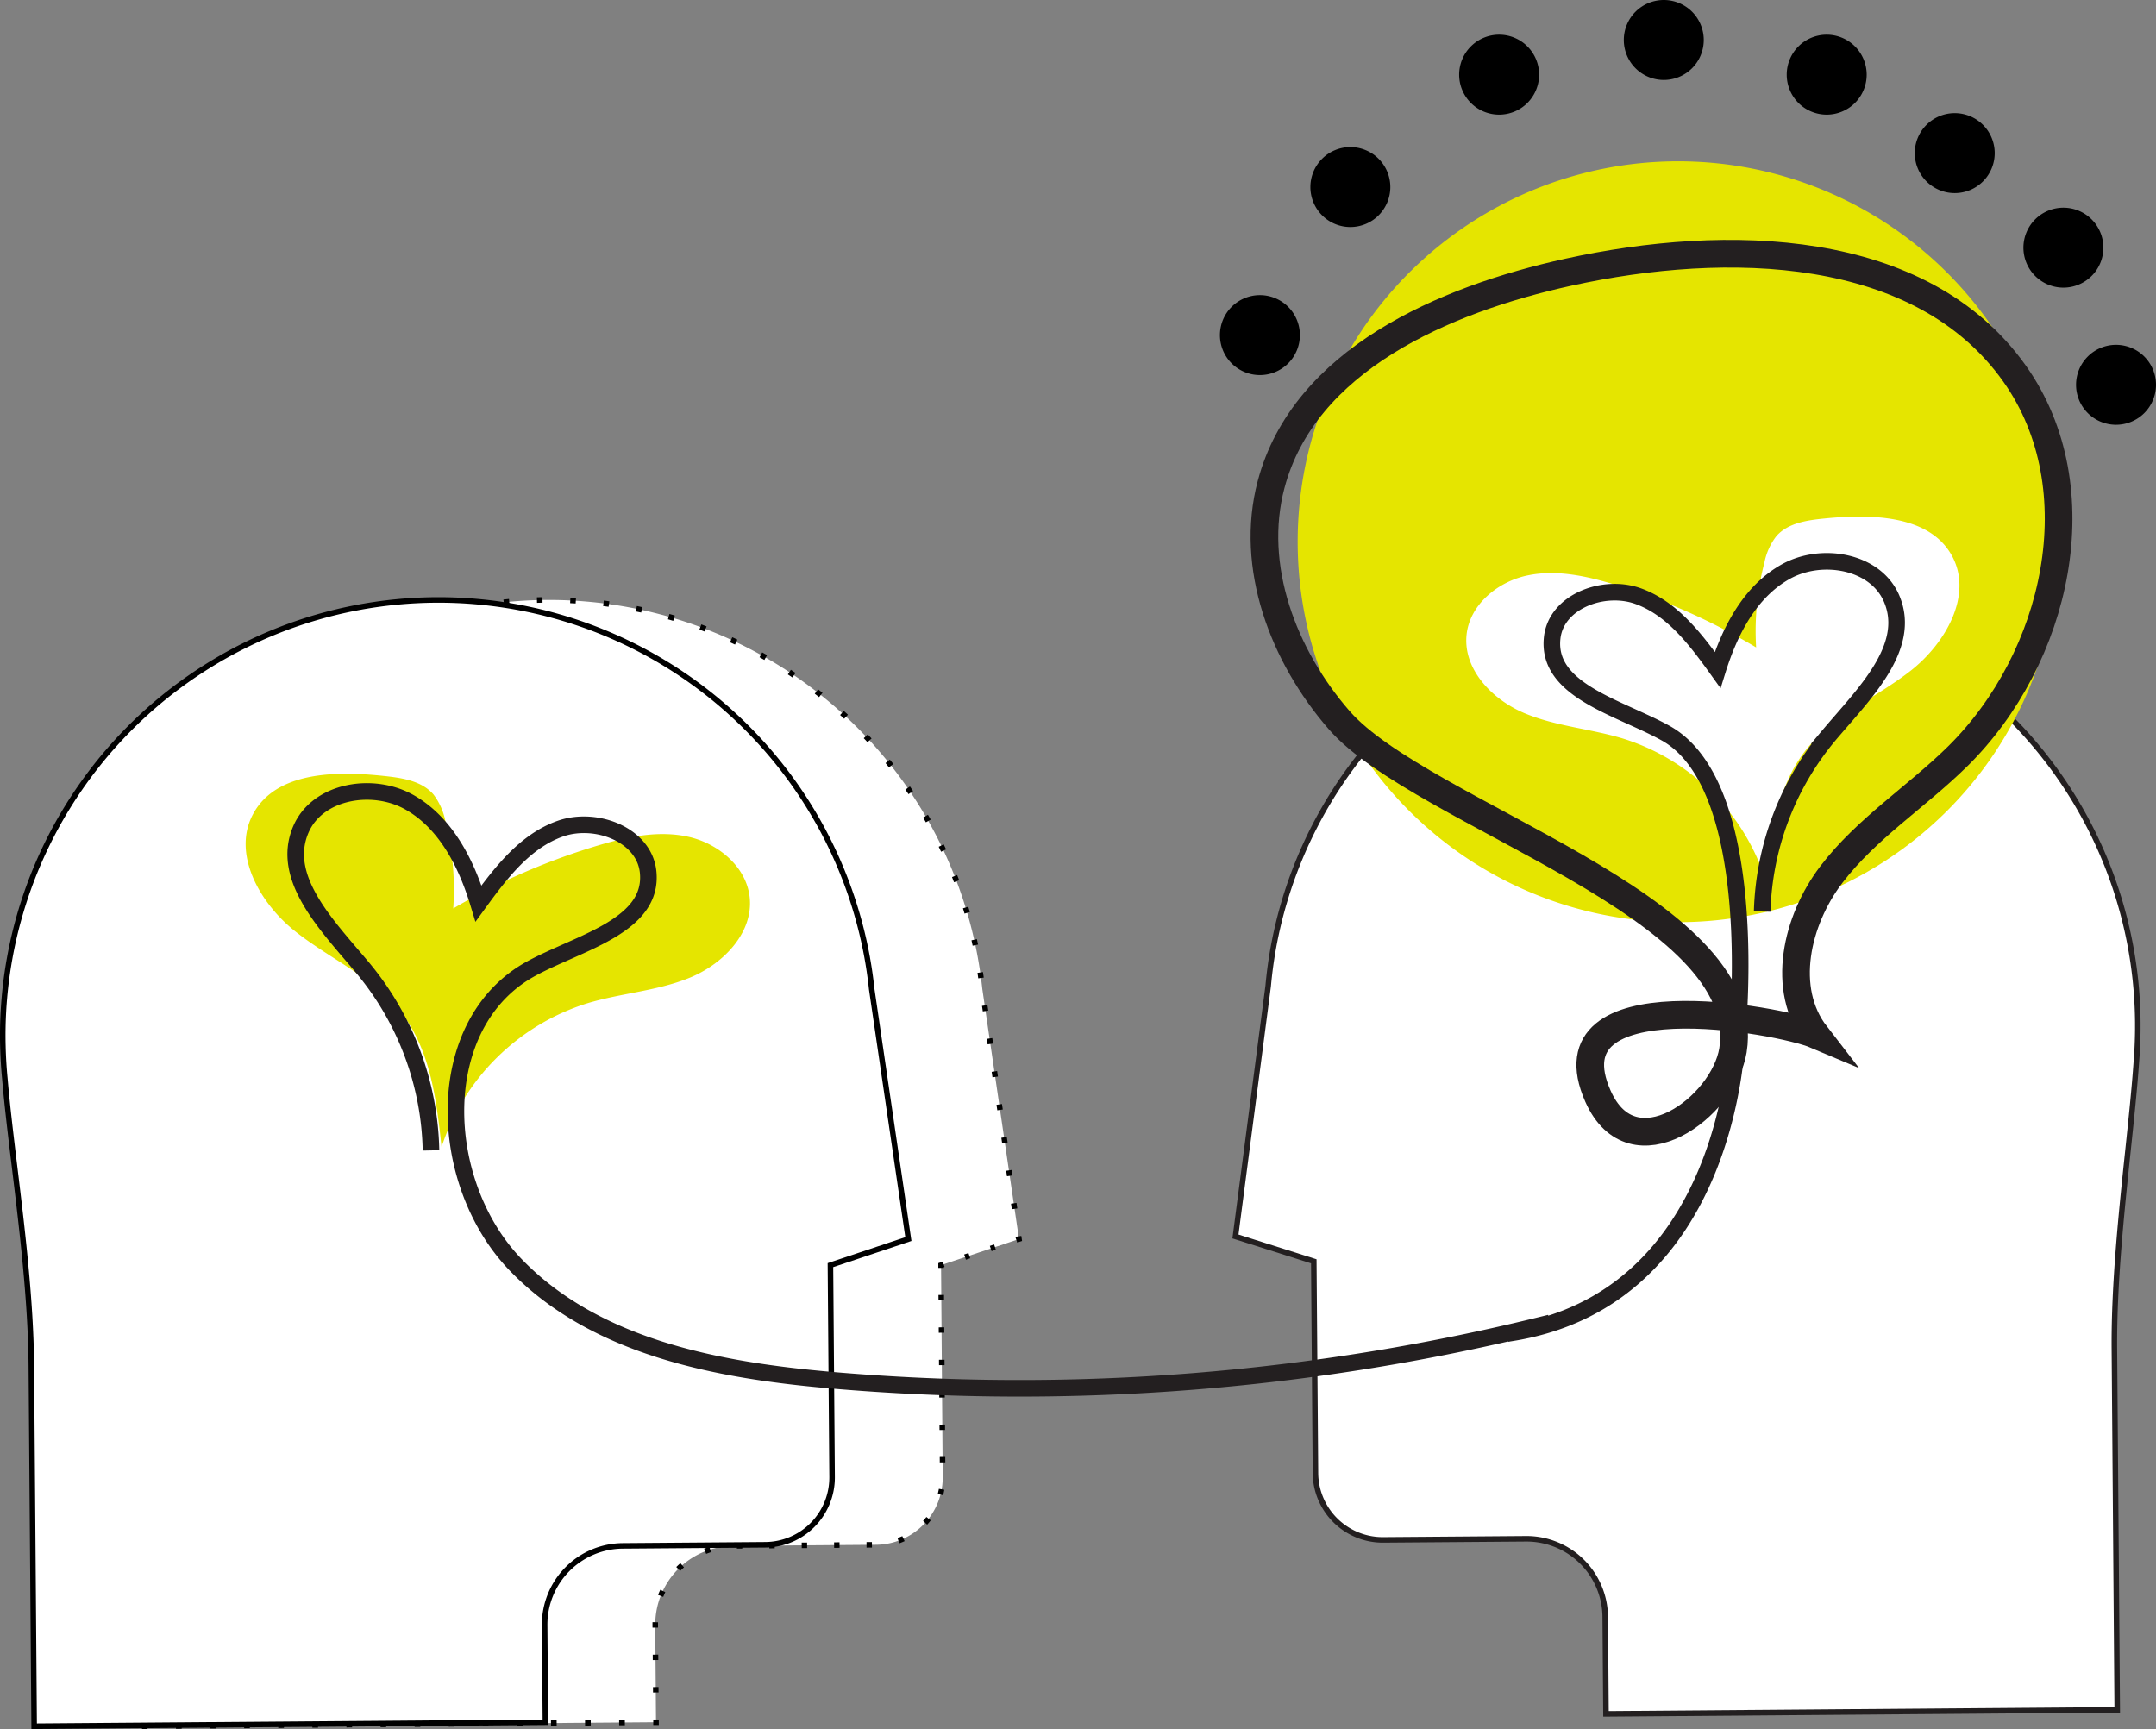 <?xml version="1.0" encoding="UTF-8"?> <svg xmlns="http://www.w3.org/2000/svg" xmlns:xlink="http://www.w3.org/1999/xlink" width="389.81" height="312.634" viewBox="0 0 389.81 312.634"><rect x="0" y="0" width="389.81" height="312.634" fill="#808080" stroke="none"/><defs><clipPath id="clip-path"><rect id="Rectángulo_349" data-name="Rectángulo 349" width="389.81" height="312.634" fill="none"></rect></clipPath></defs><g id="Grupo_358" data-name="Grupo 358" clip-path="url(#clip-path)"><path id="Trazado_2047" data-name="Trazado 2047" d="M132.579,279.516l25.808-.2a12.166,12.166,0,0,0,12.058-12.249l-.3-38.315,14.093-4.711-6.631-45.192c-.223-2.1-.531-4.2-.916-6.247A78.785,78.785,0,0,0,20.5,187.886q.006.625.024,1.284c.048,1.967.166,3.93.352,5.838.4,4.706,1.057,10.167,1.757,15.948,1.378,11.374,2.939,24.266,3.03,35.881l.513,65.293,92.434-.726-.138-17.559a14.233,14.233,0,0,1,14.1-14.329" fill="#fff"></path><path id="Trazado_2048" data-name="Trazado 2048" d="M170.148,229.249l0-.5.474-.159" fill="none" stroke="#000" stroke-miterlimit="10" stroke-width="1"></path><line id="Línea_137" data-name="Línea 137" y1="2.456" x2="7.346" transform="translate(174.484 224.842)" fill="none" stroke="#000" stroke-miterlimit="10" stroke-width="1" stroke-dasharray="0.815 4.076"></line><path id="Trazado_2049" data-name="Trazado 2049" d="M183.763,224.2l.474-.159-.072-.494" fill="none" stroke="#000" stroke-miterlimit="10" stroke-width="1"></path><path id="Trazado_2050" data-name="Trazado 2050" d="M183.436,218.573l-5.829-39.727c-.223-2.1-.531-4.2-.917-6.248A78.784,78.784,0,0,0,20.5,187.885c0,.417.011.846.024,1.284.047,1.967.165,3.93.352,5.838.4,4.707,1.056,10.167,1.756,15.948,1.378,11.375,2.939,24.266,3.03,35.881l.49,62.283" fill="none" stroke="#000" stroke-miterlimit="10" stroke-width="1" stroke-dasharray="1.004 5.022"></path><path id="Trazado_2051" data-name="Trazado 2051" d="M26.174,311.63l0,.5.5,0" fill="none" stroke="#000" stroke-miterlimit="10" stroke-width="1"></path><line id="Línea_138" data-name="Línea 138" y1="0.658" x2="83.729" transform="translate(31.815 311.428)" fill="none" stroke="#000" stroke-miterlimit="10" stroke-width="1" stroke-dasharray="1.027 5.137"></line><path id="Trazado_2052" data-name="Trazado 2052" d="M118.112,311.408l.5,0,0-.5" fill="none" stroke="#000" stroke-miterlimit="10" stroke-width="1"></path><path id="Trazado_2053" data-name="Trazado 2053" d="M118.57,306.02l-.1-12.175a14.234,14.234,0,0,1,14.1-14.33l25.808-.2a12.168,12.168,0,0,0,12.058-12.249l-.278-35.374" fill="none" stroke="#000" stroke-miterlimit="10" stroke-width="1" stroke-dasharray="0.977 4.883"></path><path id="Trazado_2054" data-name="Trazado 2054" d="M112.579,279.516l25.808-.2a12.166,12.166,0,0,0,12.058-12.249l-.3-38.315,14.093-4.711-6.631-45.192c-.223-2.1-.531-4.2-.916-6.247A78.785,78.785,0,0,0,.5,187.886q.006.625.024,1.284c.048,1.967.166,3.93.352,5.838.4,4.706,1.057,10.167,1.757,15.948,1.378,11.374,2.939,24.266,3.03,35.881l.513,65.293,92.434-.726-.138-17.559a14.233,14.233,0,0,1,14.105-14.329" fill="#fff"></path><path id="Trazado_2055" data-name="Trazado 2055" d="M112.579,279.516l25.808-.2a12.166,12.166,0,0,0,12.058-12.249l-.3-38.315,14.093-4.711-6.631-45.192c-.223-2.1-.531-4.2-.916-6.247A78.785,78.785,0,0,0,.5,187.886q.006.625.024,1.284c.048,1.967.166,3.93.352,5.838.4,4.706,1.057,10.167,1.757,15.948,1.378,11.374,2.939,24.266,3.03,35.881l.513,65.293,92.434-.726-.138-17.559A14.233,14.233,0,0,1,112.579,279.516Z" fill="none" stroke="#000" stroke-miterlimit="10" stroke-width="1"></path><path id="Trazado_2056" data-name="Trazado 2056" d="M275.894,278.232l-25.808.2a12.168,12.168,0,0,1-12.249-12.058l-.3-38.315-14.166-4.49,5.92-45.289c.19-2.1.465-4.208.818-6.261a78.785,78.785,0,0,1,156.409,12.83c0,.416,0,.845,0,1.284-.017,1.968-.1,3.932-.26,5.843-.322,4.712-.9,10.182-1.506,15.974-1.2,11.394-2.557,24.309-2.466,35.924l.514,65.293-92.434.726-.138-17.558a14.233,14.233,0,0,0-14.329-14.106" fill="#fff"></path><path id="Trazado_2057" data-name="Trazado 2057" d="M275.894,278.232l-25.808.2a12.168,12.168,0,0,1-12.249-12.058l-.3-38.315-14.166-4.49,5.92-45.289c.19-2.1.465-4.208.818-6.261a78.785,78.785,0,0,1,156.409,12.83c0,.416,0,.845,0,1.284-.017,1.968-.1,3.932-.26,5.843-.322,4.712-.9,10.182-1.506,15.974-1.2,11.394-2.557,24.309-2.466,35.924l.514,65.293-92.434.726-.138-17.558A14.233,14.233,0,0,0,275.894,278.232Z" fill="none" stroke="#231f20" stroke-miterlimit="10" stroke-width="1"></path><path id="Trazado_2058" data-name="Trazado 2058" d="M78.832,166.161a118.384,118.384,0,0,1,29.227-13.268c5.321-1.587,10.976-2.8,16.4-1.593s10.508,5.445,11.087,10.967c.668,6.384-4.743,11.966-10.665,14.441s-12.5,2.835-18.648,4.686a40.434,40.434,0,0,0-26.4,26c-.905-8.479-2-17.439-7.216-24.183-4.99-6.447-12.921-9.778-19.3-14.857s-11.423-14.008-7.551-21.183c4.14-7.671,14.915-7.791,23.584-6.874,3.274.346,6.879.859,9.024,3.357a11.615,11.615,0,0,1,2.15,4.823,50.436,50.436,0,0,1,1.156,18.581" fill="#e5e500"></path><path id="Trazado_2059" data-name="Trazado 2059" d="M280.252,239.2a394.683,394.683,0,0,1-130.17,10.335c-20.583-1.8-42.573-6-56.9-20.893s-15.266-43.612,2.872-53.506c8.623-4.7,22.124-7.689,21.131-17.461-.687-6.759-9.459-10.1-15.868-7.846s-10.8,8.043-14.8,13.534c-2.2-7.259-5.91-14.6-12.519-18.32s-16.553-2.071-19.579,4.882c-3.932,9.032,5.166,17.824,11.44,25.418a53.172,53.172,0,0,1,12.063,32.668" fill="none" stroke="#231f20" stroke-miterlimit="10" stroke-width="3"></path><path id="Trazado_2060" data-name="Trazado 2060" d="M372.2,97.954a68.789,68.789,0,1,1-68.789-68.789A68.789,68.789,0,0,1,372.2,97.954" fill="#e5e500"></path><path id="Trazado_2061" data-name="Trazado 2061" d="M242.119,130.2c-10.1-11.609-16.245-27.728-12.3-42.6,5.948-22.44,31.11-33.427,53.788-38.393,28.593-6.261,63.746-5.513,80.655,18.38C378.925,88.31,372,119,353.9,136.807c-7.438,7.316-16.5,13.04-22.808,21.351s-9.147,20.708-2.77,28.956c-6.724-2.838-48.939-10.415-39.408,11.092,6.271,14.15,22.748,2.009,24.411-8.3C317.519,163.912,257.011,147.321,242.119,130.2Z" fill="none" stroke="#231f20" stroke-miterlimit="10" stroke-width="5"></path><path id="Trazado_2062" data-name="Trazado 2062" d="M320.54,118.936a115.679,115.679,0,0,0-28.452-13.187c-5.187-1.591-10.7-2.822-16.006-1.682s-10.308,5.239-10.916,10.63c-.7,6.231,4.542,11.726,10.308,14.19s12.193,2.865,18.183,4.721a39.5,39.5,0,0,1,25.594,25.607c.949-8.277,2.084-17.023,7.235-23.571,4.924-6.261,12.7-9.454,18.968-14.367s11.268-13.6,7.54-20.637c-3.985-7.526-14.512-7.725-22.988-6.9-3.2.313-6.727.786-8.841,3.21a11.364,11.364,0,0,0-2.139,4.7,49.291,49.291,0,0,0-1.271,18.144" fill="#fff"></path><path id="Trazado_2063" data-name="Trazado 2063" d="M272.469,241.125c40.557-5.859,41.577-53.565,41.577-53.565s4.747-45.19-12.9-55c-8.388-4.662-21.555-7.682-20.51-17.222.723-6.6,9.319-9.8,15.562-7.543s10.488,7.941,14.355,13.336c2.2-7.075,5.886-14.218,12.371-17.8s16.188-1.9,19.091,4.92c3.772,8.854-5.184,17.373-11.371,24.744a51.948,51.948,0,0,0-12.037,31.823" fill="none" stroke="#231f20" stroke-miterlimit="10" stroke-width="3"></path><path id="Trazado_2064" data-name="Trazado 2064" d="M235.023,60.59a7.228,7.228,0,1,1-7.228-7.228,7.228,7.228,0,0,1,7.228,7.228"></path><path id="Trazado_2065" data-name="Trazado 2065" d="M251.376,33.82a7.228,7.228,0,1,1-7.229-7.228,7.229,7.229,0,0,1,7.229,7.228"></path><path id="Trazado_2066" data-name="Trazado 2066" d="M278.275,13.5a7.228,7.228,0,1,1-7.229-7.228,7.229,7.229,0,0,1,7.229,7.228"></path><path id="Trazado_2067" data-name="Trazado 2067" d="M308.044,7.228A7.228,7.228,0,1,1,300.816,0a7.228,7.228,0,0,1,7.228,7.228"></path><path id="Trazado_2068" data-name="Trazado 2068" d="M337.5,13.5a7.228,7.228,0,1,1-7.228-7.228A7.228,7.228,0,0,1,337.5,13.5"></path><path id="Trazado_2069" data-name="Trazado 2069" d="M380.294,44.779a7.228,7.228,0,1,1-7.228-7.228,7.228,7.228,0,0,1,7.228,7.228"></path><path id="Trazado_2070" data-name="Trazado 2070" d="M389.81,69.578a7.227,7.227,0,1,1-7.228-7.228,7.228,7.228,0,0,1,7.228,7.228"></path><path id="Trazado_2071" data-name="Trazado 2071" d="M360.647,27.685a7.228,7.228,0,1,1-7.228-7.228,7.228,7.228,0,0,1,7.228,7.228"></path></g></svg> 